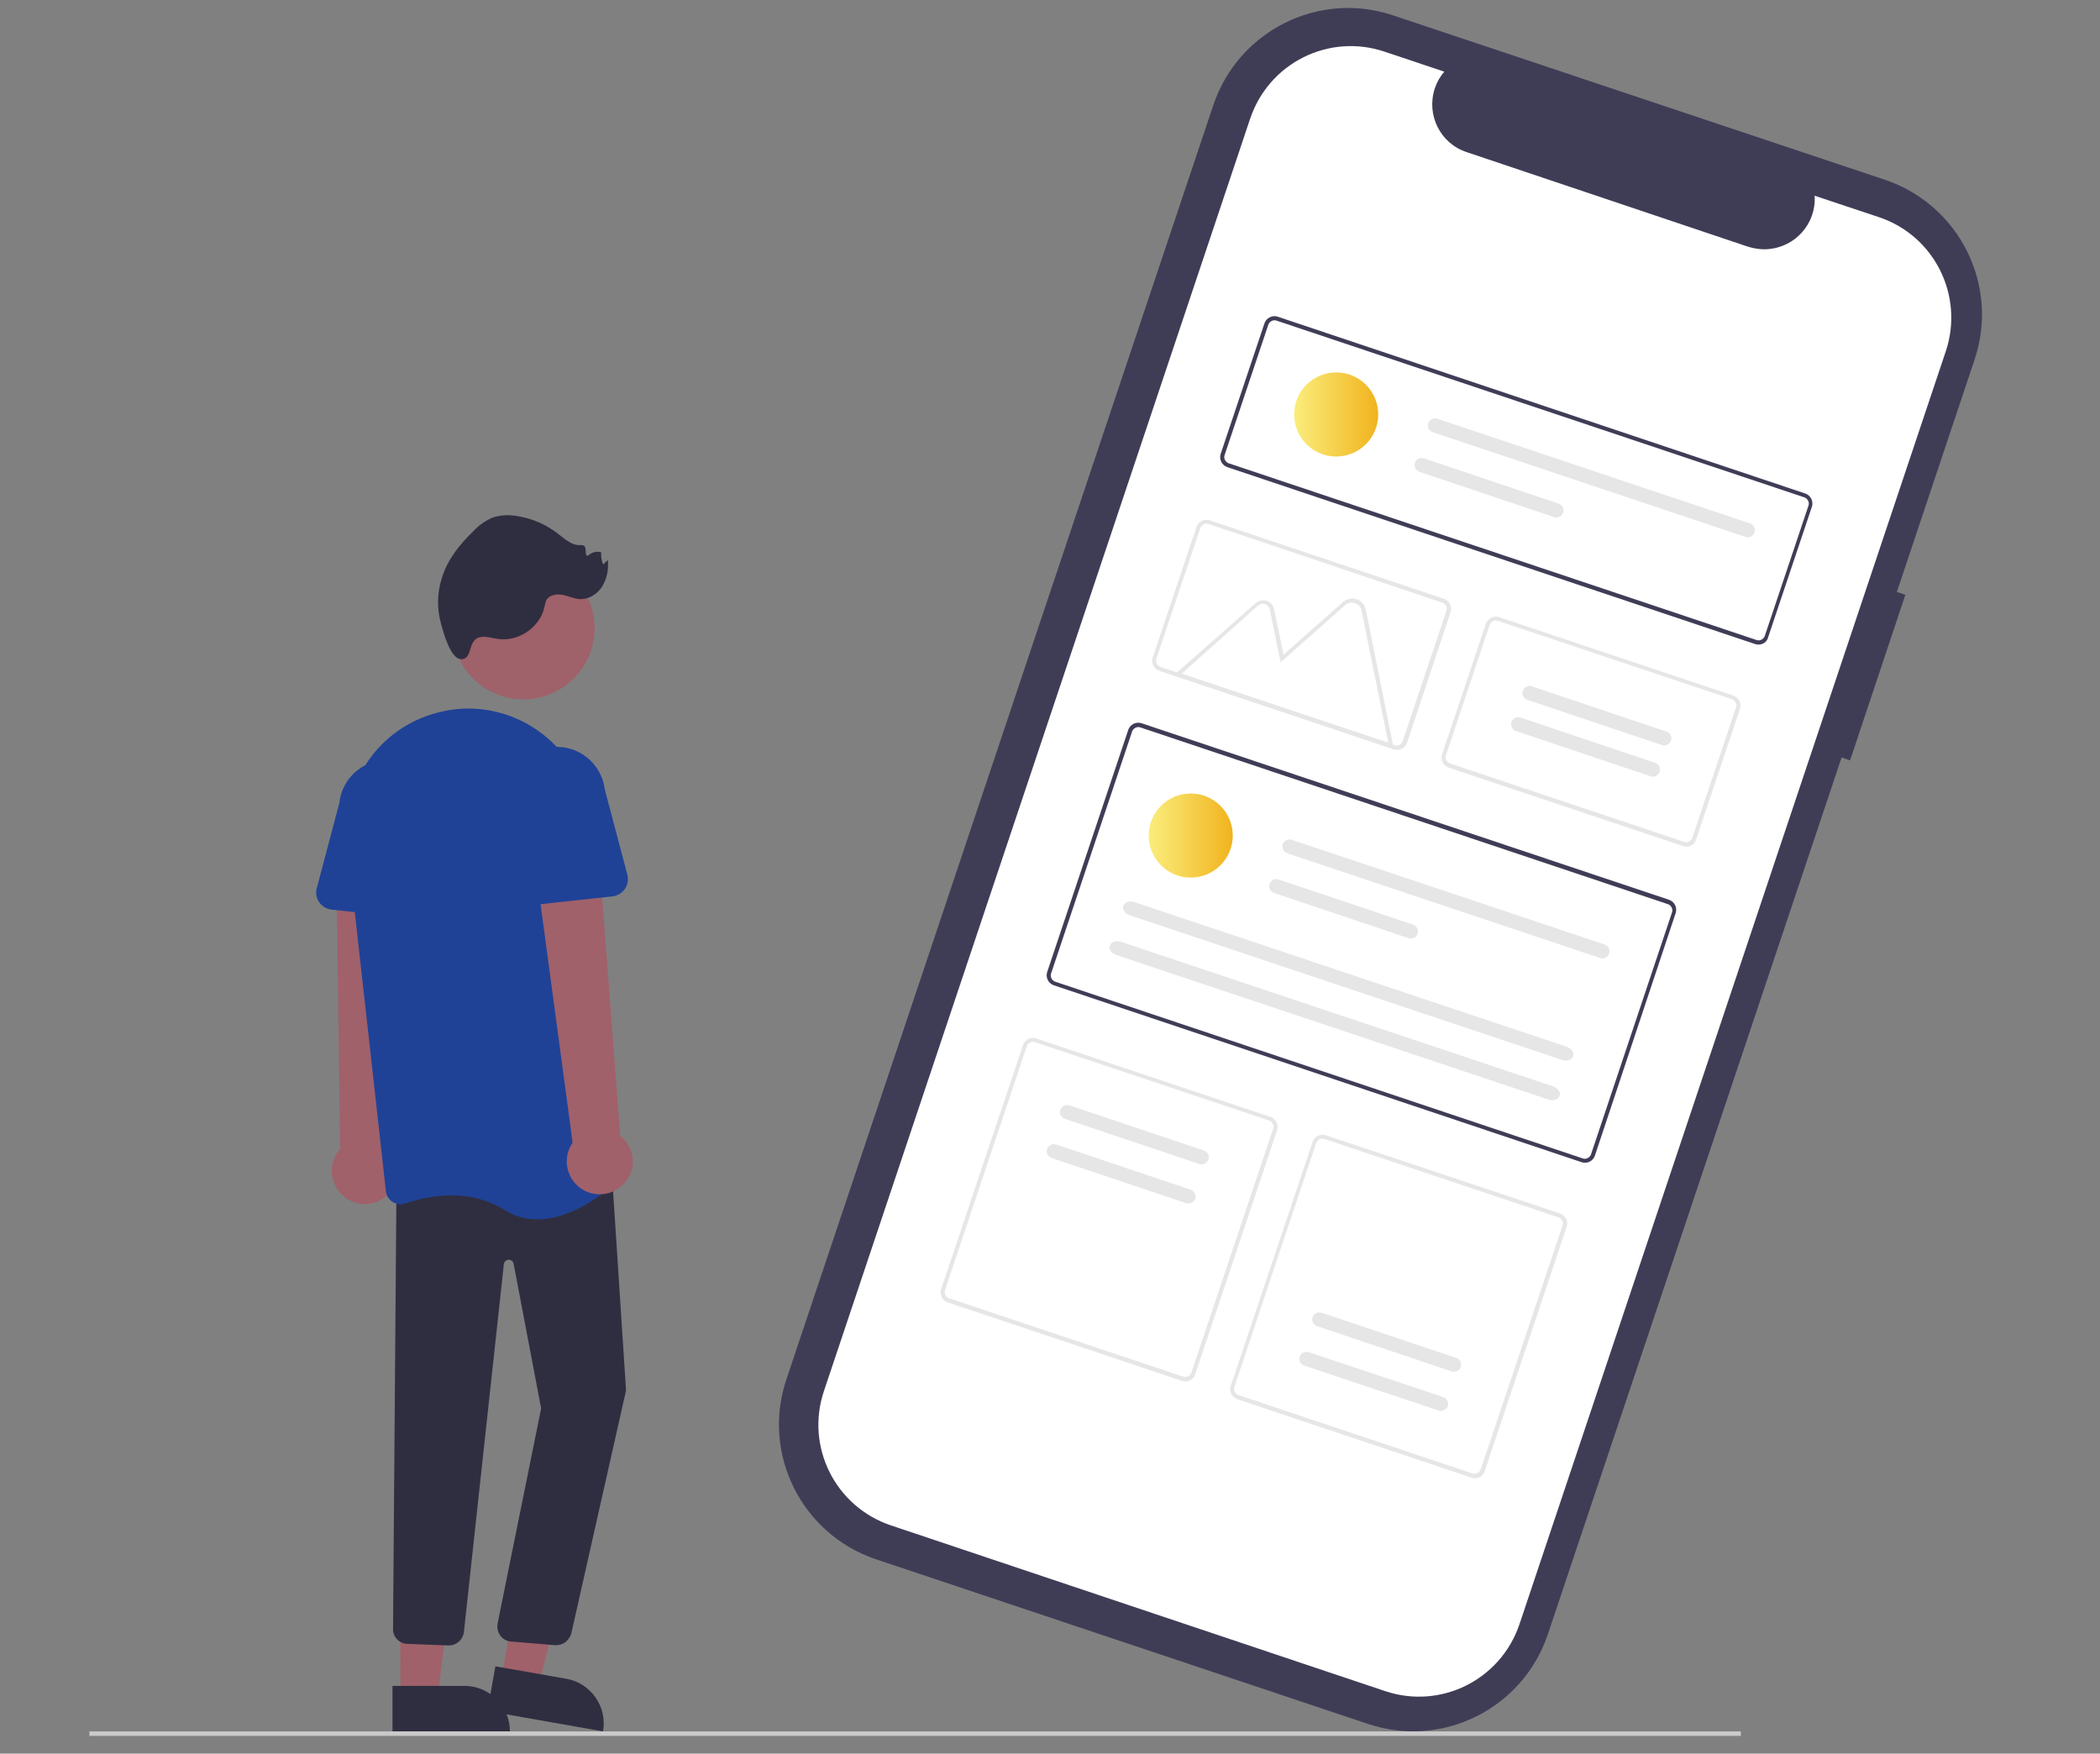 <?xml version="1.0" encoding="utf-8"?>
<!-- Generator: Adobe Illustrator 24.1.1, SVG Export Plug-In . SVG Version: 6.00 Build 0)  -->
<svg version="1.1" id="Layer_1" xmlns="http://www.w3.org/2000/svg" xmlns:xlink="http://www.w3.org/1999/xlink" x="0px" y="0px"
	 viewBox="0 0 794 663" style="enable-background:new 0 0 794 663;" xml:space="preserve">
<rect x="0" y="0" width="794" height="663" fill="#808080" stroke="none"/>
<style type="text/css">
	.st0{fill:#3F3D56;}
	.st1{fill:#FFFFFF;}
	.st2{fill:#E6E6E6;}
	.st3{fill:url(#a320c467-7a2a-401b-bd10-29e63d92c9f6_1_);}
	.st4{fill:url(#b837b54e-04c2-4911-922a-03186401a785_1_);}
	.st5{fill:#9F616A;}
	.st6{fill:#2F2E41;}
	.st7{fill:#A0616A;}
	.st8{fill:#1F4297;}
	.st9{fill:#CACACA;}
</style>
<path id="ef8ddbf2-422b-4660-b5cd-bfa08ac6b7d7-322" class="st0" d="M720.4,224.9l-3.2-1.1l29.4-87.9c9.4-28.1-5.8-58.4-33.8-67.9
	l0,0l0,0L526.7,5.8c-28.1-9.4-58.4,5.8-67.9,33.8l0,0l0,0L297.3,521.6c-9.4,28.1,5.8,58.4,33.8,67.9l0,0l0,0l0,0l186.2,62.3
	c28.1,9.4,58.4-5.8,67.9-33.8l0,0l111.1-331.6l3.2,1.1L720.4,224.9z"/>
<path id="fd0ceacc-b1f5-4281-8e70-8593bae263ea-323" class="st1" d="M710.4,82.1L686.1,74c0.7,10.5-7.3,19.5-17.8,20.2
	c-2.5,0.2-4.9-0.2-7.3-0.9L554.5,57.5c-10-3.3-15.3-14.1-12-24.1c0.8-2.4,2-4.5,3.6-6.3l-22.7-7.6c-21-7-43.6,4.3-50.7,25.3
	L311.5,526c-7,21,4.3,43.6,25.3,50.7l0,0l187,62.7c21,7,43.6-4.3,50.7-25.3l0,0l161.2-481.3C742.7,111.8,731.4,89.1,710.4,82.1
	L710.4,82.1z"/>
<path id="ff2c3c85-1cba-4c81-ad38-62c498a2a918-324" class="st0" d="M663.6,243.5L464,176.6c-2-0.7-3.1-2.9-2.5-4.9l16.6-49.5
	c0.7-2,2.9-3.1,4.9-2.5l199.6,66.9c2,0.7,3.1,2.9,2.5,4.9l-16.6,49.5C668,243.1,665.7,244.2,663.6,243.5L663.6,243.5z M482.6,121.2
	c-1.2-0.4-2.5,0.3-3,1.4l-16.6,49.5c-0.4,1.2,0.3,2.5,1.4,3L664.2,242c1.2,0.4,2.5-0.3,3-1.4l16.6-49.5c0.4-1.2-0.3-2.5-1.4-3
	L482.6,121.2z"/>
<path id="a7bacb06-5dda-4315-86f5-9fde62022a18-325" class="st0" d="M598,439.4l-199.6-66.9c-2-0.7-3.1-2.9-2.5-4.9l30.7-91.7
	c0.7-2,2.9-3.1,4.9-2.5l199.6,66.8c2,0.7,3.1,2.9,2.5,4.9L603,437C602.3,439,600.1,440.1,598,439.4z M431.1,275
	c-1.2-0.4-2.5,0.3-3,1.4l-30.7,91.7c-0.4,1.2,0.3,2.5,1.4,3L598.5,438c1.2,0.4,2.5-0.3,3-1.4l30.7-91.7c0.4-1.2-0.3-2.5-1.4-3
	L431.1,275z"/>
<path id="a78be333-998c-4fe1-92ac-6c17265b914a-326" class="st2" d="M636.4,319.9l-88.7-29.7c-2-0.7-3.1-2.9-2.5-4.9l16.6-49.5
	c0.7-2,2.9-3.1,4.9-2.5l88.7,29.7c2,0.7,3.1,2.9,2.5,4.9l-16.6,49.5C640.7,319.5,638.4,320.6,636.4,319.9z M566.3,234.7
	c-1.2-0.4-2.5,0.3-3,1.4l-16.6,49.5c-0.4,1.2,0.3,2.5,1.4,3l88.7,29.7c1.2,0.4,2.5-0.3,3-1.4l16.6-49.5c0.4-1.2-0.3-2.5-1.4-3
	L566.3,234.7z"/>
<path id="b3f2a87a-cc28-4d1a-8acd-979c53a8dd39-327" class="st2" d="M447,522.1l-88.7-29.7c-2-0.7-3.1-2.9-2.5-4.9l31-92.4
	c0.7-2,2.9-3.1,4.9-2.5l88.7,29.7c2,0.7,3.1,2.9,2.5,4.9l-31,92.4C451.3,521.6,449.1,522.7,447,522.1z M391.3,394
	c-1.2-0.4-2.5,0.3-3,1.4l-31,92.4c-0.4,1.2,0.3,2.5,1.4,3l88.7,29.7c1.2,0.4,2.5-0.3,3-1.4l31-92.4c0.4-1.2-0.3-2.5-1.4-3L391.3,394
	z"/>
<path id="bb07296c-c3fc-491e-8a85-4137ac9f94aa-328" class="st2" d="M556.5,558.7L467.8,529c-2-0.7-3.1-2.9-2.5-4.9l31-92.4
	c0.7-2,2.9-3.1,4.9-2.5l88.7,29.6c2,0.7,3.1,2.9,2.5,4.9l-31,92.4C560.7,558.3,558.5,559.4,556.5,558.7z M500.7,430.6
	c-1.2-0.4-2.5,0.3-3,1.4l-31,92.4c-0.4,1.2,0.3,2.5,1.4,3l88.7,29.7c1.2,0.4,2.5-0.3,3-1.4l31-92.4c0.4-1.2-0.3-2.5-1.4-3
	L500.7,430.6z"/>
<linearGradient id="a320c467-7a2a-401b-bd10-29e63d92c9f6_1_" gradientUnits="userSpaceOnUse" x1="434.408" y1="348.741" x2="466.166" y2="348.741" gradientTransform="matrix(1 0 0 -1 0 664.6)">
	<stop  offset="0" style="stop-color:#FAED7C"/>
	<stop  offset="1" style="stop-color:#F1B31D"/>
</linearGradient>
<circle id="a320c467-7a2a-401b-bd10-29e63d92c9f6" class="st3" cx="450.2" cy="315.9" r="15.9"/>
<path id="b9e531ec-0ab3-46c5-ae54-579cfd03e1f5-329" class="st2" d="M488.4,317.5c-1.4-0.5-2.9,0.3-3.4,1.7
	c-0.5,1.4,0.3,2.9,1.7,3.4l0,0L605,362.2c1.4,0.5,2.9-0.3,3.4-1.7c0.5-1.4-0.3-2.9-1.7-3.4l0,0l0,0L488.4,317.5z"/>
<path id="ad39a0b5-50a7-48f2-b8cb-2db0547457f7-330" class="st2" d="M483.4,332.5c-1.4-0.5-2.9,0.3-3.4,1.7
	c-0.5,1.4,0.3,2.9,1.7,3.4l0,0l50.9,17.1c1.4,0.5,2.9-0.3,3.4-1.7c0.5-1.4-0.3-2.9-1.7-3.4l0,0l0,0L483.4,332.5z"/>
<path id="aac09e93-991f-40c6-86d0-b318c2c011d1-331" class="st2" d="M429,341.1c-1.9-0.7-3.8,0-4.3,1.4c-0.5,1.4,0.7,3,2.6,3.6
	l163.2,54.6c1.9,0.7,3.8,0,4.3-1.4c0.5-1.4-0.7-3-2.6-3.6L429,341.1z"/>
<path id="f158e8ac-632b-46f0-9cf0-44644e76b9a4-332" class="st2" d="M423.9,356.1c-1.9-0.7-3.8,0-4.3,1.4c-0.5,1.4,0.7,3,2.6,3.6
	l163.2,54.6c1.9,0.7,3.8,0,4.3-1.4s-0.7-3-2.6-3.6L423.9,356.1z"/>
<linearGradient id="b837b54e-04c2-4911-922a-03186401a785_1_" gradientUnits="userSpaceOnUse" x1="489.378" y1="507.924" x2="521.137" y2="507.924" gradientTransform="matrix(1 0 0 -1 0 664.6)">
	<stop  offset="0" style="stop-color:#FAED7C"/>
	<stop  offset="1" style="stop-color:#F1B31D"/>
</linearGradient>
<circle id="b837b54e-04c2-4911-922a-03186401a785" class="st4" cx="505.2" cy="156.7" r="15.9"/>
<path id="b88d563f-8e66-4064-9d4c-186cef5c87ad-333" class="st2" d="M543.4,158.3c-1.4-0.4-2.9,0.3-3.4,1.7
	c-0.4,1.4,0.3,2.9,1.7,3.4l0,0L660,203c1.4,0.5,2.9-0.3,3.4-1.7c0.5-1.4-0.3-2.9-1.7-3.4l0,0l0,0L543.4,158.3z"/>
<path id="b990f7ae-58a3-4b3d-8dda-750e08426c01-334" class="st2" d="M538.4,173.3c-1.4-0.5-2.9,0.3-3.4,1.7
	c-0.5,1.4,0.3,2.9,1.7,3.4l0,0l50.9,17.1c1.4,0.5,2.9-0.3,3.4-1.7c0.5-1.4-0.3-2.9-1.7-3.4l0,0L538.4,173.3z"/>
<path id="a3d5ec06-af2b-4b16-90b4-10a3978e7f3c-335" class="st2" d="M527,283.2l-83.2-27.9l31-27.3c1.8-1.5,4.4-1.4,5.9,0.3
	c0.5,0.6,0.8,1.3,1,1.9l3.6,17.3l22.5-19.9c2.2-1.9,5.5-1.7,7.4,0.4c0.6,0.7,1,1.5,1.2,2.5L527,283.2z M446.8,254.7l78.1,26.1
	l-10.1-50c-0.4-2-2.4-3.3-4.4-2.9c-0.7,0.2-1.3,0.4-1.7,0.8l-24.5,21.7l-4.1-20c-0.3-1.4-1.7-2.4-3.1-2.1c-0.4,0.1-0.8,0.3-1.3,0.6
	L446.8,254.7z"/>
<path id="ad2d9a36-cccf-4762-a8b2-ae4cbcf1fc8d-336" class="st2" d="M527,283.3l-88.7-29.7c-2-0.7-3.1-2.9-2.5-4.9l16.6-49.5
	c0.7-2,2.9-3.1,4.9-2.5l88.7,29.7c2,0.7,3.1,2.9,2.5,4.9L532,280.8C531.3,282.9,529.1,284,527,283.3z M456.9,198.1
	c-1.2-0.4-2.5,0.3-3,1.4l-16.7,49.6c-0.4,1.2,0.3,2.5,1.4,3l88.7,29.7c1.2,0.4,2.5-0.3,3-1.4l16.6-49.5c0.4-1.2-0.3-2.5-1.4-3
	L456.9,198.1z"/>
<path id="ff89cf89-8b1b-4dc3-86a1-ad04f586c716-337" class="st2" d="M404.3,417.9c-1.4-0.4-2.9,0.3-3.4,1.7
	c-0.5,1.4,0.3,2.9,1.7,3.4l0,0l50.9,17.1c1.4,0.4,2.9-0.3,3.4-1.7c0.5-1.4-0.3-2.9-1.7-3.4l0,0L404.3,417.9z"/>
<path id="bdb6c5c0-7147-4e18-95bd-6c2e13251f4c-338" class="st2" d="M399.3,432.7c-1.4-0.4-2.9,0.3-3.4,1.7
	c-0.5,1.4,0.3,2.9,1.7,3.4l0,0l50.9,17.1c1.4,0.4,2.9-0.3,3.4-1.7c0.4-1.4-0.3-2.9-1.7-3.4L399.3,432.7z"/>
<path id="e711c4eb-2570-4817-927e-bed9d0e120e8-339" class="st2" d="M544,533.3c1.4,0.4,2.9-0.3,3.4-1.7c0.5-1.4-0.3-2.9-1.7-3.4
	l0,0l-50.9-17c-1.4-0.4-2.9,0.3-3.4,1.7c-0.5,1.4,0.3,2.9,1.7,3.4L544,533.3z"/>
<path id="ac126517-37f4-4549-a663-190a6b7a92b8-340" class="st2" d="M548.9,518.5c1.4,0.4,2.9-0.3,3.4-1.7c0.5-1.4-0.3-2.9-1.7-3.4
	l-50.9-17.1c-1.4-0.4-2.9,0.3-3.4,1.7c-0.5,1.4,0.3,2.9,1.7,3.4L548.9,518.5z"/>
<path id="b0744aa1-6c52-44f5-8f87-5c835d602c4a-341" class="st2" d="M628.4,281.7c1.4,0.5,2.9-0.3,3.4-1.7c0.5-1.4-0.3-2.9-1.7-3.4
	l0,0l-50.9-17.1c-1.4-0.5-2.9,0.3-3.4,1.7c-0.5,1.4,0.3,2.9,1.7,3.4l0,0L628.4,281.7z"/>
<path id="f9fb24f1-195d-4908-aecd-a74b480672b4-342" class="st2" d="M624.1,293.5c1.4,0.5,2.9-0.3,3.4-1.7c0.5-1.4-0.3-2.9-1.7-3.4
	l0,0l-50.9-17.1c-1.4-0.5-2.9,0.3-3.4,1.7c-0.5,1.4,0.3,2.9,1.7,3.4l0,0L624.1,293.5z"/>
<g id="fb1fd747-6b67-4cb9-858c-4d0f6fa12359">
	<circle id="a5dd78ed-2df1-42f3-9bac-4ba46f4211fe" class="st5" cx="197.9" cy="237.5" r="26.9"/>
	<path id="f00778a4-99fe-4ded-96db-b98a687eaf54-343" class="st6" d="M182.3,240.8c2.1-0.2,4.2,0.6,6.3,0.8
		c7.6,1,15.5-4.5,17.2-11.9c0.2-1,0.4-1.9,0.8-2.9c1.2-1.9,3.8-2.3,6-1.9s4.2,1.4,6.5,1.6c3.5,0.2,6.8-1.9,8.6-4.8
		c1.8-3,2.5-6.5,2.1-10l-1.7,1.7c-0.7-1.4-0.9-3-0.8-4.6c-1.8-0.5-3.6,0-5,1.3c-1.4,0.2-0.3-2.7-1.4-3.7c-0.5-0.3-1.2-0.4-1.8-0.3
		c-3.1,0-5.6-2.4-8-4.2c-4.2-3.3-9.1-5.6-14.5-6.6c-3.5-0.7-7.2-0.8-10.6,0.5c-2.7,1.2-5.1,2.9-7.1,5.1c-5.2,5-9.8,10.8-11.9,17.8
		c-1.8,5.7-1.8,11.7-0.2,17.3c0.8,3,3.5,13,7.4,13.2C179.2,249.5,176.3,241.2,182.3,240.8z"/>
	<path id="edf96d50-4ce8-4ce1-a197-c1cb2bbecc75-344" class="st7" d="M145,453c5.7-3.9,7.1-11.6,3.2-17.3c-0.4-0.6-0.8-1.2-1.4-1.7
		l4.8-107.2l-24.4,2.7l1.4,104.9c-4.6,5.2-4.1,13,1,17.6C133.9,455.9,140.3,456.3,145,453L145,453z"/>
	<path id="a7c32b38-e526-409e-9958-50b8ffad01a0-345" class="st7" d="M189.6,634.5l14,2.5l13.8-52.5l-18.3-3.6L189.6,634.5z"/>
	<path id="b6720e1c-54ee-4da4-8e92-2cd2033f0b28-346" class="st6" d="M228,654.6l-43.7-7.7l3-16.9l26.8,4.7
		C223.4,636.3,229.7,645.3,228,654.6L228,654.6z"/>
	<path id="aff6290b-fbd1-41c3-8a68-a3ddd60c11e3-347" class="st7" d="M151.4,641.5h14.1l6.7-54.5h-20.9L151.4,641.5z"/>
	<path id="f02f1576-8f9c-43fb-a0f1-30b59e5759a8-348" class="st6" d="M192.8,654.6h-44.4v-17.2h27.2
		C185.1,637.4,192.8,645.1,192.8,654.6L192.8,654.6L192.8,654.6z"/>
	<path id="b96fab23-cef4-43fc-8373-5902972d74dd-349" class="st6" d="M210.4,622c-0.3,0-0.4,0-0.7,0l-16.7-1.4
		c-3-0.3-5.3-3.1-4.9-6.3l0,0c0-0.1,0-0.2,0-0.3l16.5-81.5l-10.4-54.7c-0.2-1-1.2-1.7-2.2-1.5c-0.8,0.2-1.4,0.8-1.5,1.7l-15.1,139
		c-0.3,3-3,5.3-6,5.1l-15.6-0.6c-2.9-0.2-5.1-2.5-5.2-5.3l1.3-168.1L231,438l5.7,87.6v0.1L216,617.6C215.2,620.2,213,622,210.4,622z
		"/>
	<path id="b76097f2-52bd-497e-a273-af776f029639-350" class="st8" d="M203.2,461c-4.4,0-8.8-1.2-12.5-3.6
		c-13.7-8.5-29.3-5.2-37.4-2.4c-1.6,0.6-3.4,0.3-4.9-0.6c-1.4-0.9-2.4-2.4-2.5-4.1l-14.6-131c-2.5-21.9,10.7-42.5,31.5-49.1l0,0
		c0.8-0.3,1.6-0.5,2.4-0.7c13-3.6,26.9-1.1,38,6.6c11.2,7.8,18.5,20.2,19.8,33.8L235.2,442c0.2,1.7-0.5,3.5-1.8,4.7
		C229.1,450.6,216.5,461,203.2,461z"/>
	<path id="b7c0fd9c-4296-4103-8950-cd245101458a-351" class="st8" d="M158.5,347.5l-33.1-3.6c-3.6-0.4-6.3-3.6-5.8-7.3
		c0-0.3,0.1-0.7,0.2-0.9l8.5-32.1c1.1-10.1,10.1-17.3,20.1-16.2s17.3,10.1,16.2,20.1l0,0c0,0.1,0,0.2,0,0.2l1.3,33.1
		c0.2,3.6-2.7,6.7-6.3,6.9C159.1,347.6,158.8,347.6,158.5,347.5z"/>
	<path id="e4415faf-95a5-4fec-be4a-0e91d9da7267-352" class="st7" d="M235,448.4c5.2-4.5,5.7-12.3,1.1-17.5c-0.5-0.5-1-1-1.6-1.5
		l-8.1-107l-23.9,5.4l14,104.2c-3.9,5.7-2.5,13.4,3.1,17.3C224.3,452.6,230.7,452.2,235,448.4L235,448.4z"/>
	<path id="bebc4112-7456-4b85-95f3-28c2273ba549-353" class="st8" d="M193.2,340.8c-1.4-1.3-2.2-3.1-2.1-5.1l1.3-33.1
		c-1.1-10.1,6.2-19,16.2-20.1c10-1.1,18.9,6.1,20.1,16.1l8.5,32.1c0.9,3.6-1.2,7.1-4.7,8c-0.3,0.1-0.6,0.2-0.9,0.2l-33.1,3.6
		C196.5,342.7,194.6,342.1,193.2,340.8L193.2,340.8z"/>
</g>
<rect id="a6aa4d97-c7f3-4c66-8fef-1a835a984f6d" x="33.8" y="654.6" class="st9" width="624.4" height="1.7"/>
</svg>
